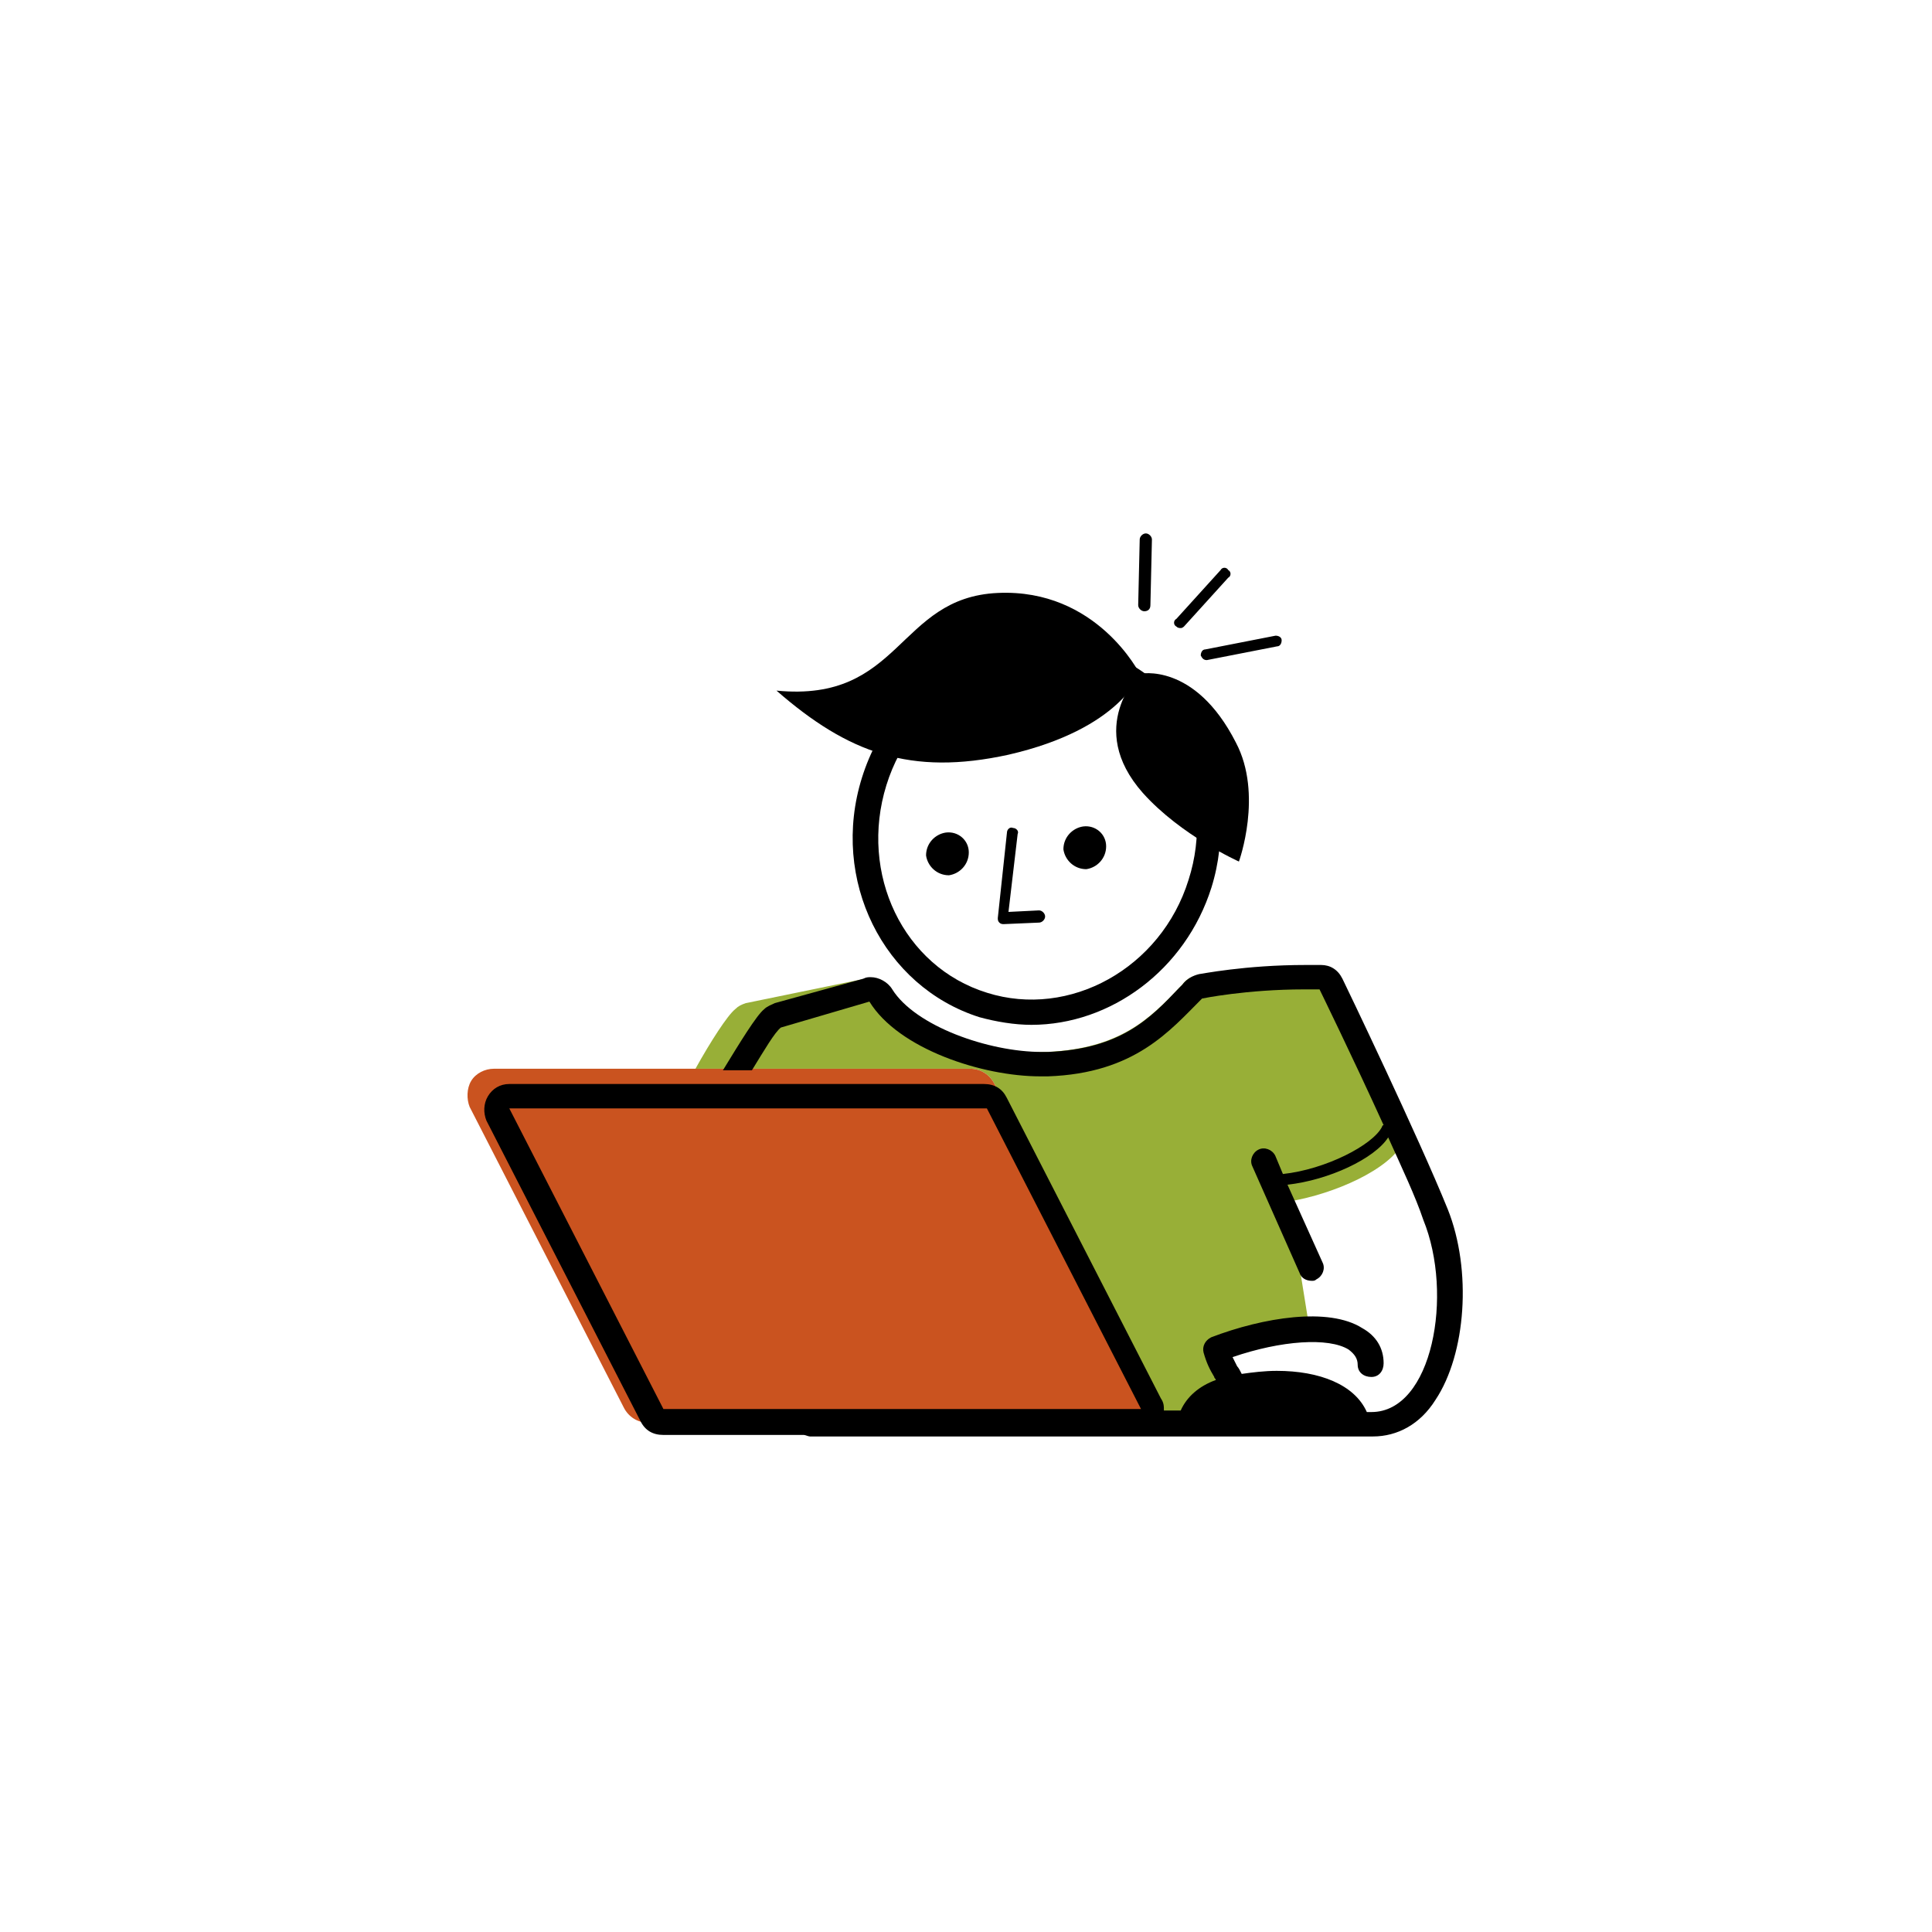 <?xml version="1.0" encoding="UTF-8" standalone="no"?>
<!-- Generator: Adobe Illustrator 26.5.3, SVG Export Plug-In . SVG Version: 6.00 Build 0)  -->

<svg
   version="1.1"
   id="Ebene_1"
   x="0px"
   y="0px"
   viewBox="0 0 66 66"
   xml:space="preserve"
   sodipodi:docname="laptop.svg"
   inkscape:version="1.2.2 (732a01da63, 2022-12-09)"
   width="66"
   height="66"
   xmlns:inkscape="http://www.inkscape.org/namespaces/inkscape"
   xmlns:sodipodi="http://sodipodi.sourceforge.net/DTD/sodipodi-0.dtd"
   xmlns="http://www.w3.org/2000/svg"
   xmlns:svg="http://www.w3.org/2000/svg"
   xmlns:rdf="http://www.w3.org/1999/02/22-rdf-syntax-ns#"
   xmlns:cc="http://creativecommons.org/ns#"
   xmlns:dc="http://purl.org/dc/elements/1.1/"><defs
   id="defs4257" /><sodipodi:namedview
   pagecolor="#ffffff"
   bordercolor="#666666"
   borderopacity="1"
   objecttolerance="10"
   gridtolerance="10"
   guidetolerance="10"
   inkscape:pageopacity="0"
   inkscape:pageshadow="2"
   inkscape:window-width="1920"
   inkscape:window-height="1027"
   id="namedview4255"
   showgrid="false"
   inkscape:zoom="7.905476"
   inkscape:cx="36.74668"
   inkscape:cy="12.016987"
   inkscape:window-x="1912"
   inkscape:window-y="-8"
   inkscape:window-maximized="1"
   inkscape:current-layer="g35660"
   inkscape:pagecheckerboard="true"
   inkscape:showpageshadow="2"
   inkscape:deskcolor="#d1d1d1" />
<style
   type="text/css"
   id="style4167">
	.st0{fill:#0667AC;}
	.st1{fill:#0667AC;stroke:#0667AC;stroke-width:0.833;stroke-linecap:round;stroke-linejoin:round;stroke-miterlimit:10;}
	.st2{fill:#D0331C;}
	.st3{fill:#010101;}
</style>







<g
   id="g29643"
   transform="matrix(0.52,0,0,0.52,-12.952,7.141)"><g
     id="g35660"
     transform="matrix(0.521,0,0,0.521,-50.425,21.622)"><path
       d="m 288.882,9.217 v 0 c -0.385,0 -0.77,-0.385 -0.77,-0.77 l 0.192,-8.275 c 0,-0.385 0.385,-0.77 0.77,-0.77 0.385,0 0.77,0.385 0.77,0.77 l -0.192,8.275 c 0,0.577 -0.385,0.77 -0.77,0.77 z"
       id="path4062"
       style="stroke-width:1.924" /><path
       d="m 293.5,11.334 c -0.192,0 -0.385,0 -0.577,-0.192 -0.385,-0.192 -0.385,-0.77 0,-0.962 l 5.581,-6.158 c 0.192,-0.385 0.77,-0.385 0.962,0 0.385,0.192 0.385,0.77 0,0.962 l -5.581,6.158 c 0,0 -0.192,0.192 -0.385,0.192 z"
       id="path4064"
       style="stroke-width:1.924" /><path
       d="m 296.772,15.375 c -0.385,0 -0.577,-0.192 -0.77,-0.577 0,-0.385 0.192,-0.77 0.577,-0.77 l 8.852,-1.732 c 0.385,0 0.77,0.192 0.77,0.577 0,0.385 -0.192,0.77 -0.577,0.77 l -8.852,1.732 c 0.192,0 0,0 0,0 z"
       id="path4066"
       style="stroke-width:1.924" /><path
       d="m 266.752,39.622 c 0,1.539 -1.155,2.694 -2.502,2.887 -1.539,0 -2.694,-1.155 -2.887,-2.502 0,-1.539 1.155,-2.694 2.502,-2.887 1.539,-0.192 2.887,0.962 2.887,2.502 z"
       id="path4068"
       style="stroke-width:1.924" /><path
       d="m 284.071,38.852 c 0,1.539 -1.155,2.694 -2.502,2.887 -1.539,0 -2.694,-1.155 -2.887,-2.502 0,-1.539 1.155,-2.694 2.502,-2.887 1.539,-0.192 2.887,0.962 2.887,2.502 z"
       id="path4070"
       style="stroke-width:1.924" /><path
       d="m 274.642,61.367 c -2.117,0 -4.426,-0.385 -6.543,-0.962 -12.123,-3.849 -18.859,-17.319 -14.817,-30.212 v 0 c 4.041,-12.893 17.127,-20.206 29.25,-16.357 5.965,1.924 10.776,5.965 13.47,11.739 2.694,5.773 3.271,12.316 1.347,18.474 C 294.078,54.439 284.648,61.367 274.642,61.367 Z M 256.36,31.154 v 0 c -3.464,11.161 2.117,22.9 12.701,26.171 10.391,3.271 21.938,-3.079 25.401,-14.24 1.732,-5.388 1.347,-11.161 -1.155,-16.165 -2.309,-5.003 -6.543,-8.467 -11.546,-10.007 -10.584,-3.271 -21.938,3.079 -25.401,14.24 z"
       id="path4072"
       style="stroke-width:1.924" /><path
       d="m 288.304,17.107 c 0,0 -2.309,6.928 -16.549,10.199 -12.316,2.694 -20.206,-0.192 -29.25,-8.082 15.78,1.539 15.202,-11.739 27.903,-12.316 12.508,-0.577 17.896,10.199 17.896,10.199 z"
       id="path4074"
       style="stroke-width:1.924" /><path
       d="m 271.178,48.666 c -0.192,0 -0.385,0 -0.577,-0.192 -0.192,-0.192 -0.192,-0.385 -0.192,-0.577 l 1.155,-10.776 c 0,-0.385 0.385,-0.77 0.77,-0.577 0.385,0 0.77,0.385 0.577,0.77 l -1.155,9.814 3.849,-0.192 c 0.385,0 0.77,0.385 0.77,0.77 0,0.385 -0.385,0.77 -0.77,0.77 z"
       id="path4076"
       style="stroke-width:1.924" /><path
       d="m 300.428,25.766 c 3.464,6.543 0.385,15.01 0.385,15.01 0,0 -7.313,-3.271 -12.123,-8.66 -7.313,-8.275 -0.385,-15.01 -0.385,-15.01 0,0 6.928,-1.539 12.123,8.66 z"
       id="path4078"
       style="stroke-width:1.924" /><g
       id="g4246"
       transform="matrix(1.924,0,0,1.924,120.694,-183.795)">
	<g
   id="g4244">
		<path
   class="st0"
   d="m 104.6,133.7 c -2,-4.5 -4.3,-9.2 -4.4,-9.3 -0.2,-0.5 -0.8,-0.8 -1.3,-0.8 -4.5,-0.1 -7.9,0.5 -8.1,0.6 -0.4,0.1 -0.7,0.3 -0.9,0.6 l -0.2,0.2 c -1.9,2 -3.9,4 -8.7,4.2 -3.6,0.2 -8.8,-1.6 -10.3,-4.1 -0.3,-0.6 -1,-0.8 -1.6,-0.7 l -7.8,1.6 c -0.3,0.1 -0.5,0.2 -0.7,0.4 -0.5,0.4 -1.6,2.1 -2.6,3.9 h 1.8 1.9 14.3 c 0.7,0 1.3,0.4 1.6,1 L 87.7,151 c 0.3,0.5 0.2,1.1 0,1.7 0,0 0,0 0,0.1 -0.3,0.5 -0.9,0.8 -1.5,0.8 H 64.3 c 0.3,0.4 0.7,0.6 1.2,0.6 h 32.1 c 0.4,0 0.9,-0.2 1.1,-0.5 0.2,-0.2 0.3,-0.4 0.3,-0.7 -2.3,0.3 -4.7,0.7 -4.7,0.7 l -1.2,-2.9 c -0.4,-0.9 -0.7,-1.2 -1,-2.2 1.9,-0.7 4.2,-1 6.2,-0.9 L 96.9,139 c 3,-0.5 6.6,-2.1 7.5,-3.9 0.4,-0.4 0.4,-0.9 0.2,-1.4 z"
   id="path4240"
   style="fill:#98af37" />
		<path
   class="st1"
   d="M 87.7,151 77.6,131.3 c -0.3,-0.6 -0.9,-1 -1.6,-1 H 61.8 59.9 58 44.8 c -0.6,0 -1.2,0.3 -1.5,0.8 -0.3,0.5 -0.3,1.2 -0.1,1.7 l 10.1,19.7 c 0.3,0.6 0.9,1 1.6,1 h 9.3 0.2 21.8 c 0.6,0 1.2,-0.3 1.5,-0.8 0,0 0,0 0,-0.1 0.3,-0.4 0.3,-1 0,-1.6 z"
   id="path4242"
   style="fill:#ca531f;stroke:none;stroke-width:0.833;stroke-linecap:round;stroke-linejoin:round;stroke-miterlimit:10" />
	</g>
</g><g
       id="g4250"
       transform="matrix(1.924,0,0,1.924,120.694,-183.795)">
	<path
   d="m 107.3,139.5 c -1.9,-4.7 -6.7,-14.7 -6.9,-15.1 -0.3,-0.6 -0.8,-0.9 -1.4,-0.9 -0.4,0 -0.7,0 -1,0 -4,0 -6.9,0.6 -7,0.6 -0.4,0.1 -0.8,0.3 -1.1,0.7 l -0.2,0.2 c -1.9,2 -3.8,4 -8.6,4.2 -0.1,0 -0.3,0 -0.4,0 -3.5,0 -8.3,-1.7 -9.8,-4.1 -0.3,-0.5 -0.9,-0.8 -1.4,-0.8 -0.2,0 -0.3,0 -0.5,0.1 l -5.8,1.6 c -0.2,0.1 -0.5,0.2 -0.7,0.4 -0.5,0.4 -1.6,2.2 -2.7,4 h 1.9 c 0.8,-1.3 1.5,-2.5 1.9,-2.8 l 5.8,-1.7 v 0 c 1.9,3.1 7.4,4.9 11.2,4.9 0.2,0 0.3,0 0.5,0 5.7,-0.2 8,-3 10.1,-5.1 v 0 c 0,0 2.9,-0.6 6.7,-0.6 0.3,0 0.7,0 1,0 0,0 2.2,4.5 4.2,8.9 -0.1,0 -0.1,0.1 -0.1,0.1 -0.6,1.2 -3.7,2.8 -6.5,3.1 L 96,136 c -0.2,-0.4 -0.7,-0.6 -1.1,-0.4 -0.4,0.2 -0.6,0.7 -0.4,1.1 l 3.1,7 c 0.1,0.3 0.4,0.5 0.8,0.5 0.1,0 0.2,0 0.3,-0.1 0.4,-0.2 0.6,-0.7 0.4,-1.1 l -2.3,-5.1 c 2.7,-0.3 5.7,-1.7 6.6,-3.1 0.9,2 1.8,3.9 2.3,5.4 2,4.9 0.6,12.6 -3.4,12.6 h -0.1 -0.2 c -0.8,-1.8 -3.1,-2.7 -5.9,-2.7 -0.8,0 -1.6,0.1 -2.3,0.2 -0.1,-0.2 -0.2,-0.4 -0.3,-0.5 -0.1,-0.2 -0.2,-0.4 -0.3,-0.6 3.2,-1.1 6.3,-1.3 7.6,-0.5 0.4,0.3 0.6,0.6 0.6,1 0,0.5 0.4,0.8 0.9,0.8 0.5,0 0.8,-0.4 0.8,-0.9 0,-1 -0.5,-1.8 -1.4,-2.3 -2.2,-1.4 -6.5,-0.7 -9.9,0.6 -0.4,0.2 -0.6,0.6 -0.5,1 0.2,0.7 0.4,1.1 0.7,1.6 0,0.1 0.1,0.1 0.1,0.2 -1.1,0.4 -1.9,1.1 -2.3,2 h -1.1 c 0,-0.3 0,-0.5 -0.2,-0.8 L 78.4,132.2 c -0.3,-0.6 -0.8,-0.9 -1.5,-0.9 H 45.8 c -0.6,0 -1.1,0.3 -1.4,0.8 -0.3,0.5 -0.3,1.1 -0.1,1.6 l 10.1,19.7 c 0.3,0.6 0.8,0.9 1.5,0.9 h 9.2 c 0.1,0 0.3,0.1 0.4,0.1 h 36.7 c 0.1,0 0.1,0 0.2,0 1.6,0 3.1,-0.8 4.1,-2.4 2,-3 2.4,-8.5 0.8,-12.5 z M 55.9,152.6 45.8,132.9 h 31.3 l 10.1,19.7 z"
   id="path4248" />
</g></g></g></svg>
